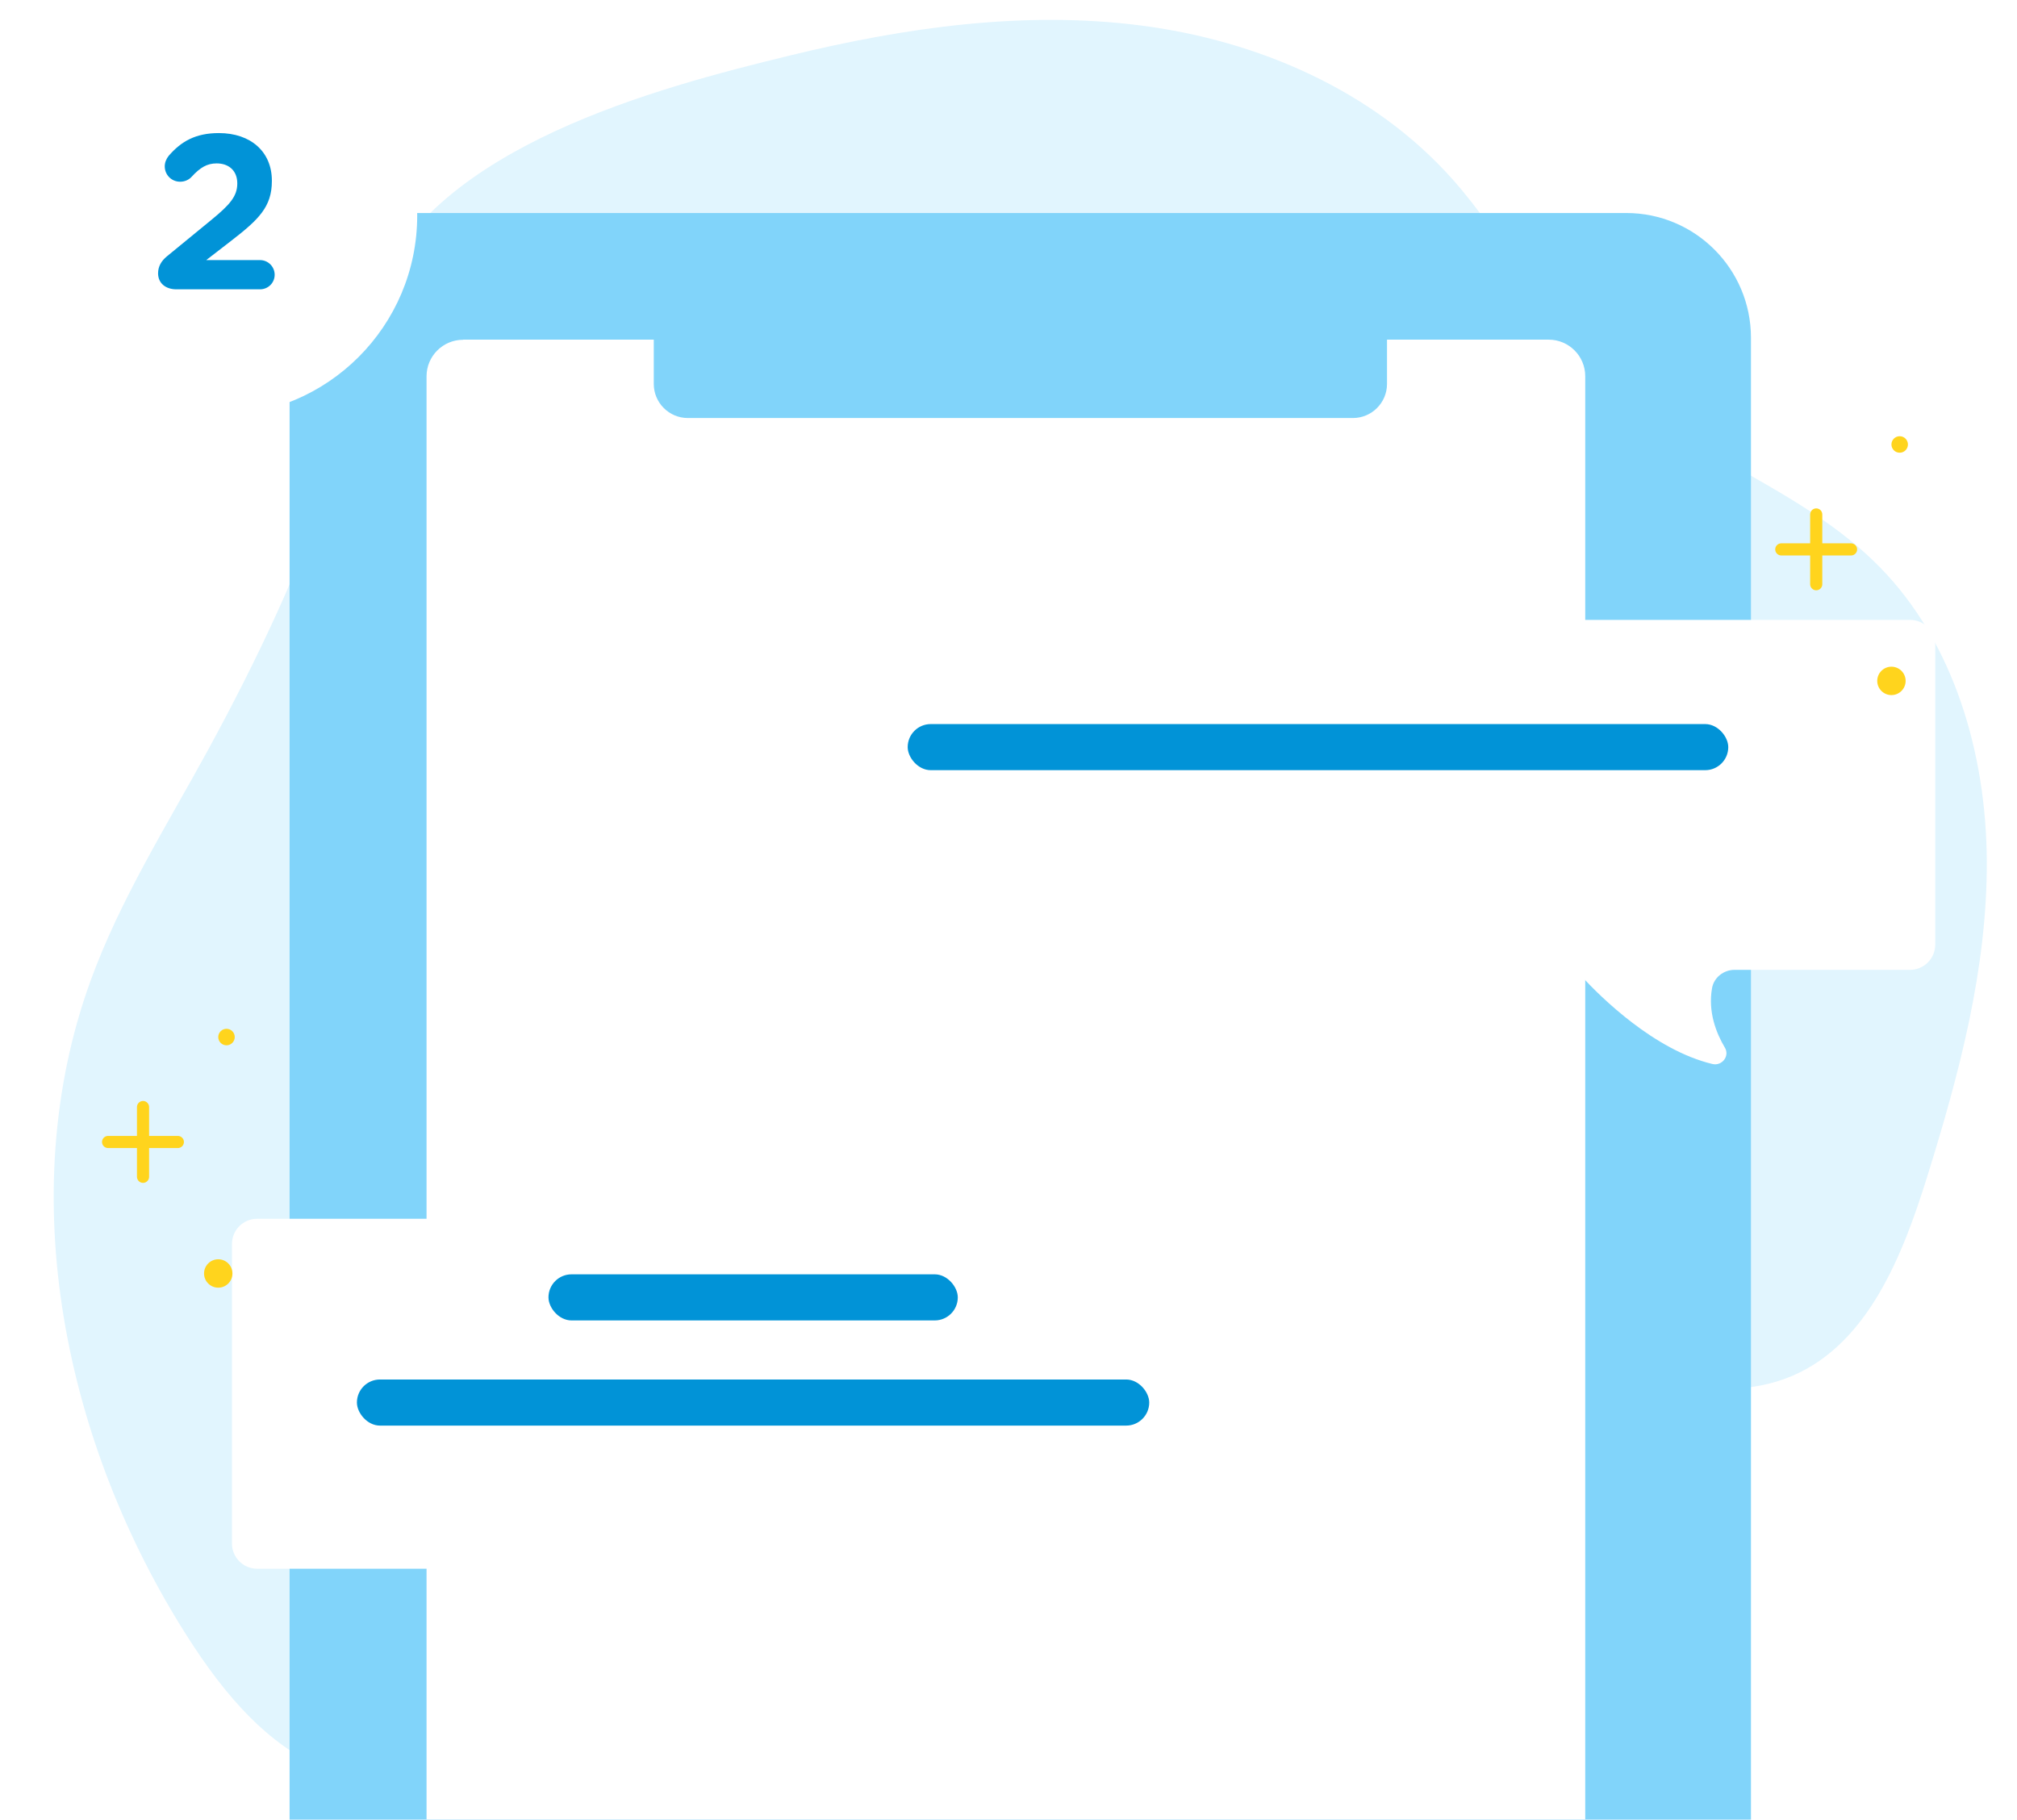 <?xml version="1.0" encoding="UTF-8"?>
<svg id="Layer_1" data-name="Layer 1" xmlns="http://www.w3.org/2000/svg" xmlns:xlink="http://www.w3.org/1999/xlink" viewBox="0 0 166.26 150">
  <defs>
    <style>
      .cls-1 {
        fill: #ffd41d;
      }

      .cls-1, .cls-2, .cls-3, .cls-4, .cls-5, .cls-6, .cls-7, .cls-8 {
        stroke-width: 0px;
      }

      .cls-9 {
        stroke: #ffd41d;
        stroke-linecap: round;
        stroke-linejoin: round;
      }

      .cls-9, .cls-3 {
        fill: none;
      }

      .cls-2 {
        fill: #0193d7;
      }

      .cls-4 {
        fill: #e1f5fe;
      }

      .cls-5, .cls-6, .cls-7 {
        fill: #fff;
      }

      .cls-6 {
        filter: url(#drop-shadow-81);
      }

      .cls-7 {
        filter: url(#drop-shadow-82);
      }

      .cls-8 {
        fill: #81d4fa;
      }
    </style>
    <filter id="drop-shadow-81" filterUnits="userSpaceOnUse">
      <feOffset dx="4" dy="4"/>
      <feGaussianBlur result="blur" stdDeviation="5"/>
      <feFlood flood-color="#81d4fa" flood-opacity=".8"/>
      <feComposite in2="blur" operator="in"/>
      <feComposite in="SourceGraphic"/>
    </filter>
    <filter id="drop-shadow-82" filterUnits="userSpaceOnUse">
      <feOffset dx="4" dy="4"/>
      <feGaussianBlur result="blur-2" stdDeviation="5"/>
      <feFlood flood-color="#81d4fa" flood-opacity=".8"/>
      <feComposite in2="blur-2" operator="in"/>
      <feComposite in="SourceGraphic"/>
    </filter>
  </defs>
  <path class="cls-4" d="M65.13,4.57c9.46-2.3,19.26-3.71,28.9-2.47s19.18,5.34,25.72,12.7c4.48,5.04,7.44,11.42,12.27,16.11,6.7,6.51,16.35,9.15,22.91,15.82,6.14,6.25,8.8,15.41,8.84,24.27.04,8.86-2.28,17.55-4.91,25.99-2.03,6.53-4.87,13.7-11.03,16.39-6.73,2.93-14.25-.75-21.47-1.93-7.73-1.27-15.89.52-22.44,4.9-5.81,3.89-10.21,9.6-15.5,14.21-13.83,12.05-32.82,15.81-50.97,16.5-3.33.13-6.74.15-9.9-.94-5.26-1.82-9.09-6.47-12.12-11.23-10.07-15.81-14.39-36.27-7.99-53.97,2.44-6.74,6.29-12.83,9.71-19.1,3.99-7.32,7.67-15.04,10.31-22.99,1.59-4.78,1.66-10.22,3.55-14.84,4.89-11.94,23.1-16.74,34.12-19.42Z"/>
  <g>
    <path class="cls-8" d="M34.15,17.56h99.9c5.68,0,10.28,4.61,10.28,10.28v122.16H23.87V27.84c0-5.68,4.61-10.28,10.28-10.28Z"/>
    <path class="cls-5" d="M38.17,28h89.49c1.66,0,3.01,1.35,3.01,3.01v118.98H35.16V31.02c0-1.66,1.35-3.01,3.01-3.01Z"/>
    <path class="cls-8" d="M54.69,26.55h58.83c.44,0,.81.36.81.81v4.29c0,1.55-1.26,2.81-2.81,2.81h-54.82c-1.55,0-2.81-1.26-2.81-2.81v-4.28c0-.44.36-.81.81-.81Z"/>
  </g>
  <rect class="cls-3" x="0" y=".03" width="166.26" height="150"/>
  <g>
    <path class="cls-6" d="M17.2,96.47h89.75c1.15,0,2.08.93,2.08,2.08v24.69c0,1.15-.93,2.08-2.08,2.08h-61.36c-.53,0-1.03.22-1.38.6-1.5,1.62-5.91,6.01-10.72,7.16-.79.19-1.45-.65-1.03-1.35.71-1.19,1.4-2.93,1.06-4.89-.15-.89-.96-1.52-1.86-1.52h-14.46c-1.15,0-2.08-.93-2.08-2.08v-24.69c0-1.15.93-2.08,2.08-2.08Z"/>
    <rect class="cls-2" x="45.21" y="105.05" width="33.74" height="3.8" rx="1.9" ry="1.9"/>
    <rect class="cls-2" x="29.42" y="113.72" width="65.31" height="3.8" rx="1.9" ry="1.9"/>
    <g>
      <g>
        <line class="cls-9" x1="8.91" y1="94.14" x2="14.66" y2="94.14"/>
        <line class="cls-9" x1="11.79" y1="97.01" x2="11.79" y2="91.26"/>
      </g>
      <circle class="cls-1" cx="18.67" cy="85.49" r=".68"/>
      <circle class="cls-1" cx="17.99" cy="104.98" r="1.17"/>
    </g>
  </g>
  <g>
    <path class="cls-7" d="M153.44,47.1H63.69c-1.15,0-2.08.93-2.08,2.08v24.69c0,1.15.93,2.08,2.08,2.08h61.36c.53,0,1.03.22,1.38.6,1.5,1.62,5.91,6.01,10.72,7.16.79.19,1.45-.65,1.03-1.35-.71-1.19-1.4-2.93-1.06-4.89.15-.89.96-1.52,1.86-1.52h14.46c1.15,0,2.08-.93,2.08-2.08v-24.69c0-1.15-.93-2.08-2.08-2.08Z"/>
    <rect class="cls-2" x="74.82" y="59.69" width="67.64" height="3.8" rx="1.9" ry="1.9"/>
    <g>
      <g>
        <line class="cls-9" x1="146.83" y1="45.29" x2="152.58" y2="45.29"/>
        <line class="cls-9" x1="149.71" y1="48.16" x2="149.71" y2="42.41"/>
      </g>
      <circle class="cls-1" cx="156.59" cy="36.64" r=".68"/>
      <circle class="cls-1" cx="155.91" cy="56.13" r="1.17"/>
    </g>
  </g>
  <g>
    <circle class="cls-5" cx="17.9" cy="17.77" r="16.49"/>
    <path class="cls-2" d="M13.76,21.13l3.61-2.96c1.58-1.29,2.19-1.99,2.19-3.05s-.71-1.65-1.7-1.65c-.8,0-1.36.34-2.07,1.11-.18.2-.51.4-.94.4-.71,0-1.27-.56-1.27-1.27,0-.31.13-.63.33-.87,1.02-1.18,2.21-1.87,4.13-1.87,2.63,0,4.37,1.54,4.37,3.92v.04c0,2.12-1.09,3.17-3.34,4.91l-2.07,1.6h4.43c.67,0,1.21.54,1.21,1.21s-.54,1.2-1.21,1.2h-6.89c-.87,0-1.51-.49-1.51-1.32,0-.54.25-1.01.73-1.4Z"/>
  </g>
</svg>